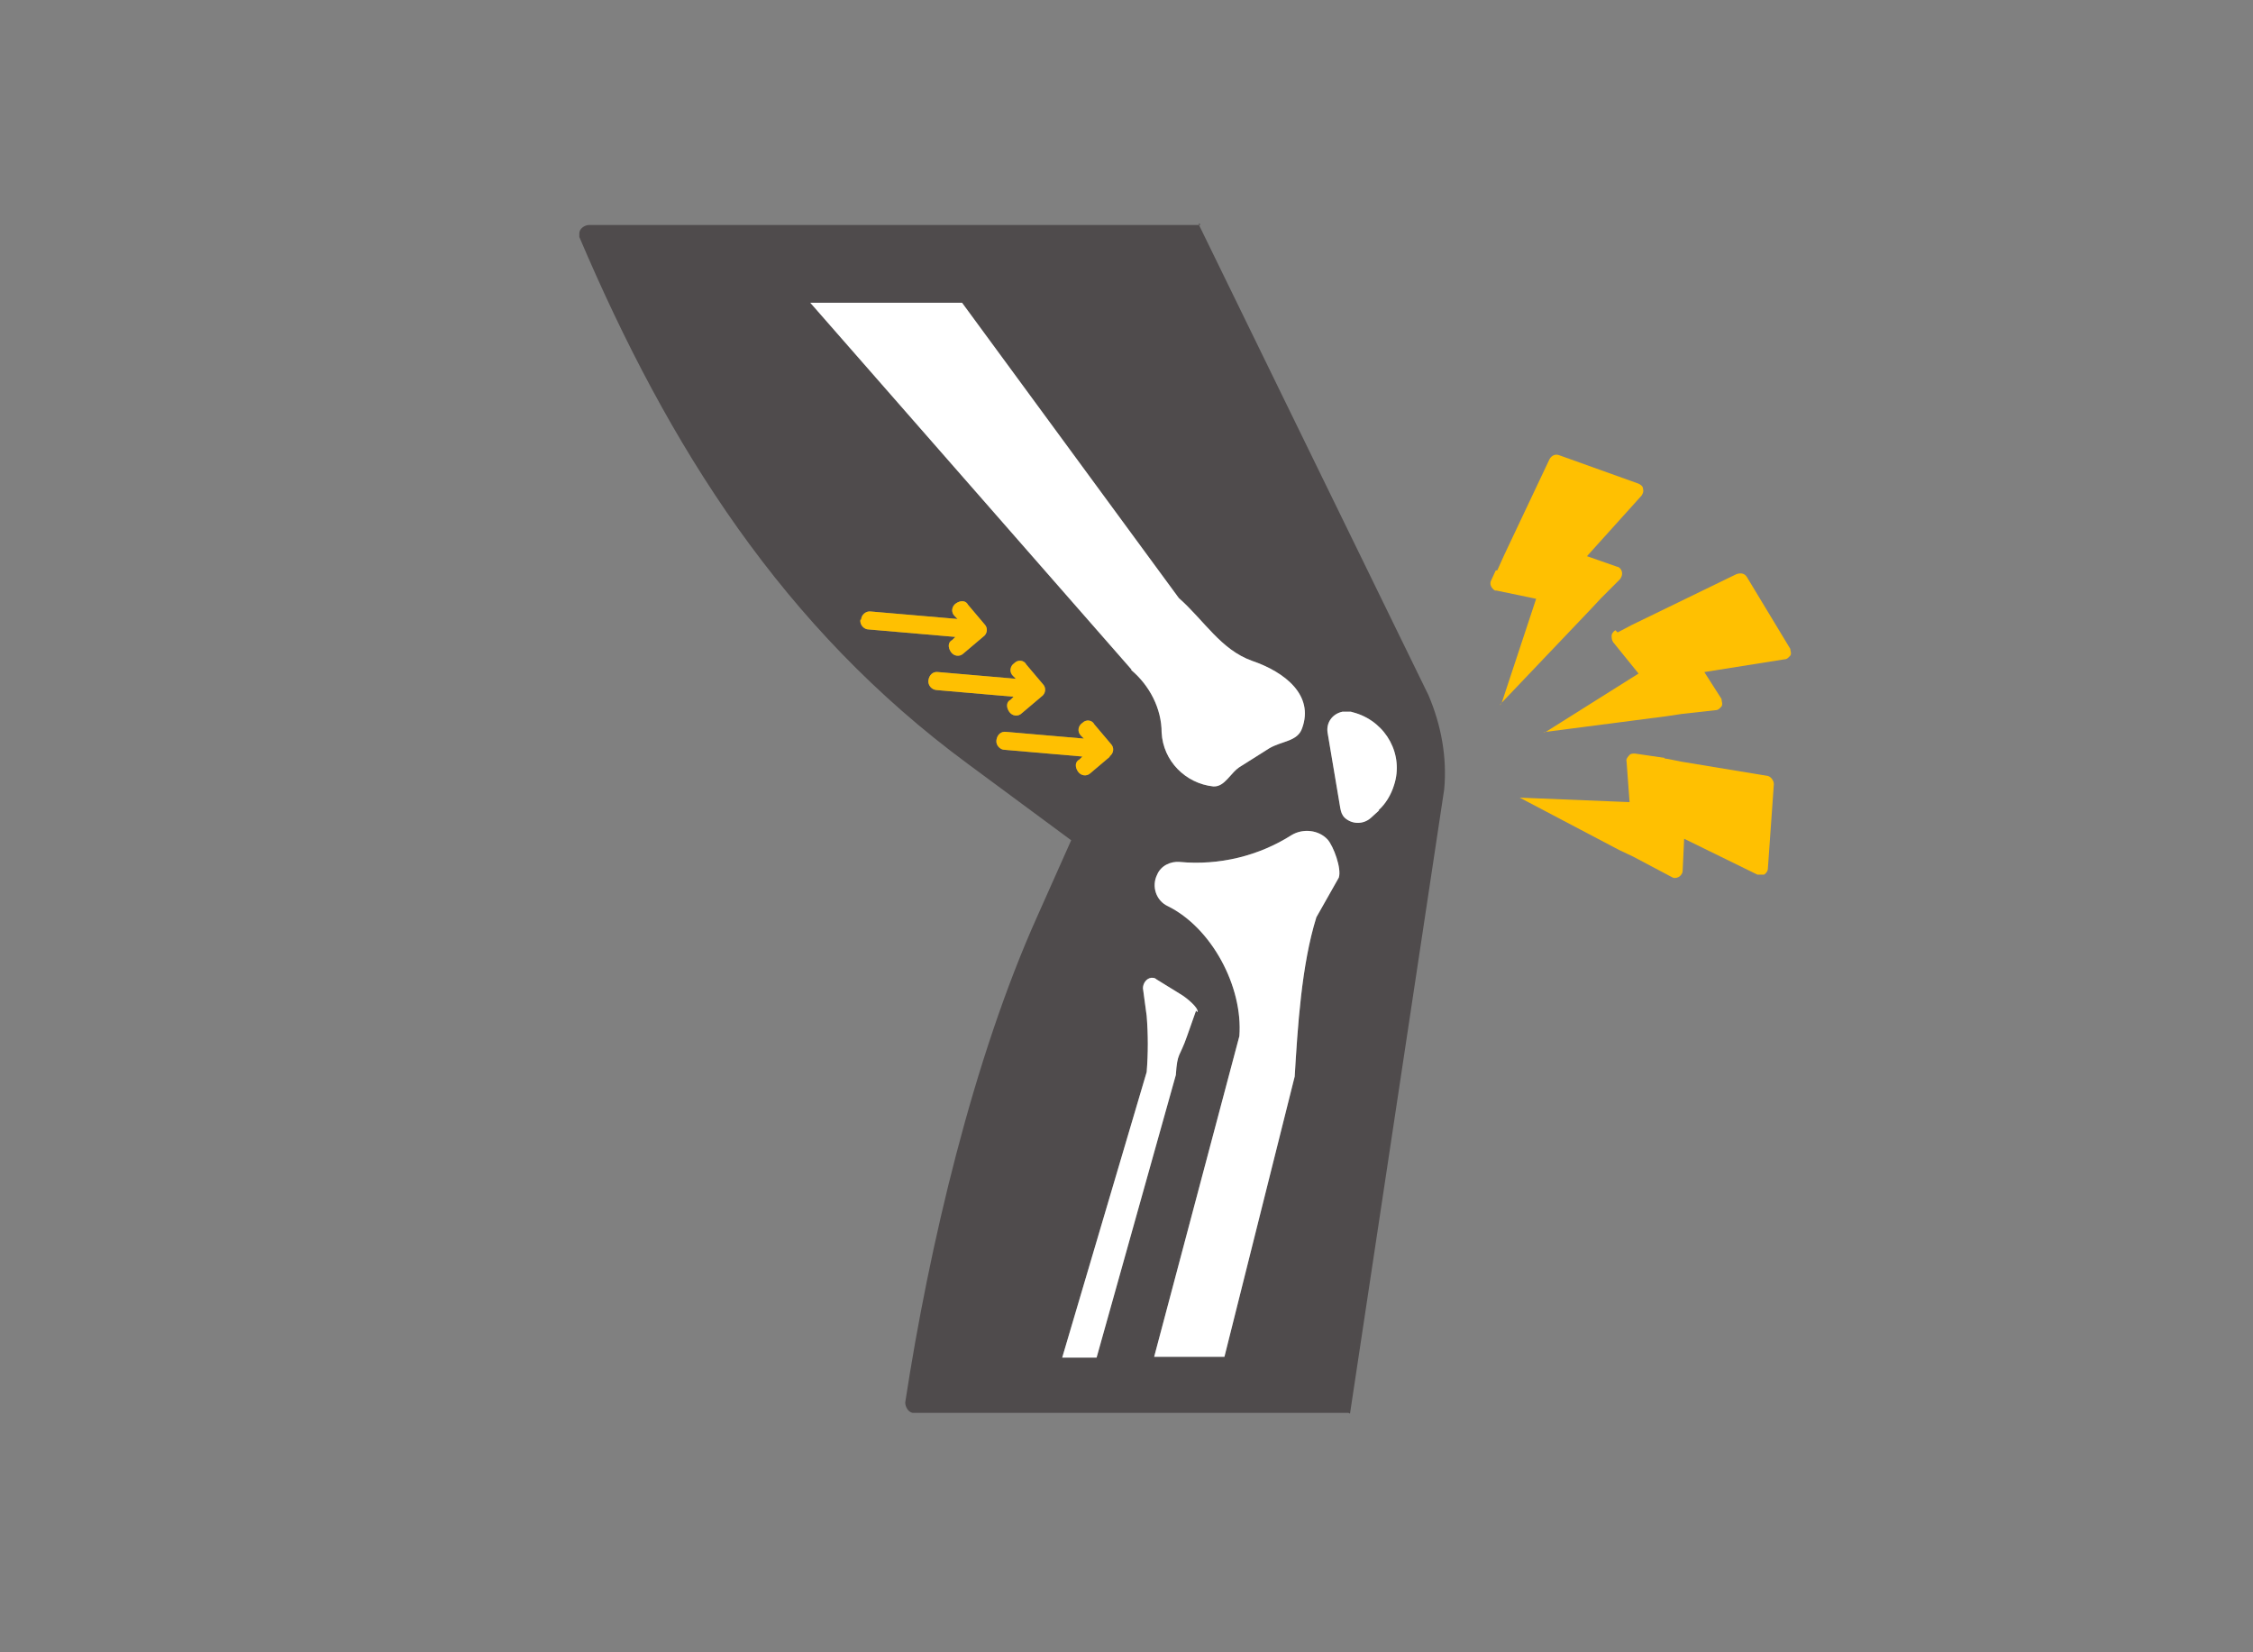 <?xml version="1.0" encoding="utf-8"?>
<svg xmlns="http://www.w3.org/2000/svg" height="221" id="Ebene_1" version="1.1" viewBox="0 0 301.4 221" width="301.4">
  
  <rect x="0" y="0" width="301.4" height="221" fill="#808080" stroke="none"/>
  
  <defs>
    <style>
      .st0 {
        fill: #4f4b4c;
      }

      .st1 {
        fill: #ffc001;
      }

      .st2 {
        fill: #fff;
      }
    </style>
  </defs>
  <path class="st0" d="M180.6,189.1l12.6-83.5c.4-4.3-.4-8.6-2.1-12.6l-30.7-62.9c-.2-.4.5,0,0,0h-81.6c-.6,0-1.3.5-1.3,1.1s0,.4,0,.5c12,28.2,27.3,52.3,52,70.5l13.8,10.2-4.5,10.1c-8.6,19.1-14.5,44.2-17.7,65.1,0,.6.4,1.3,1,1.4h58.3ZM115.2,82.9c0-.6.6-1.2,1.3-1.1l11.6,1-.4-.4c-.5-.5-.4-1.3.2-1.7s1.3-.4,1.6.2l2.2,2.6c.5.5.4,1.3-.2,1.7l-2.6,2.2c-.5.5-1.3.4-1.7-.2s-.4-1.3.2-1.6l.4-.4-11.6-1c-.6,0-1.2-.6-1.1-1.3h.2ZM125.3,92.3c-.6,0-1.2-.6-1.1-1.3s.6-1.2,1.3-1.1l10.4.9-.4-.4c-.5-.5-.4-1.3.2-1.7.5-.5,1.3-.4,1.6.2l2.2,2.6c.5.5.4,1.3-.2,1.7l-2.6,2.2c-.5.5-1.3.4-1.7-.2s-.4-1.3.2-1.6l.4-.4-10.4-.9h.2ZM148.5,101.2l-2.6,2.2c-.5.5-1.3.4-1.7-.2s-.4-1.3.2-1.6l.4-.4-10.4-.9c-.6,0-1.2-.6-1.1-1.3s.6-1.2,1.3-1.1l10.4.9-.4-.4c-.5-.5-.4-1.3.2-1.7.5-.5,1.3-.4,1.6.2l2.2,2.6c.5.5.4,1.3-.2,1.7h.2ZM151.4,89.6l-43-49.1h20.3l29,39.5c3.4,3,5.6,6.9,9.8,8.4,4.4,1.5,8.3,4.6,6.7,9-.6,1.8-2.7,1.7-4.4,2.7l-3.8,2.4c-1.4.8-2.1,2.8-3.7,2.7-3.7-.4-6.7-3.4-6.9-7.2,0-3.2-1.6-6.3-4.1-8.4h0ZM160,135.2l-1.2,3.4c-1,2.9-1.3,2.1-1.5,5.2l-10.6,37.8h-4.6l11.3-38.2c.2-2.5.2-5,0-7.5l-.5-3.7c0-.6.4-1.3,1.1-1.4.3,0,.5,0,.7.2l3.4,2.1c.5.3,2.3,1.7,2.1,2.3h0ZM179.1,117.4l-3,5.3c-2,6.4-2.5,14.7-2.9,21.3l-9.4,37.5h-9.4l11.4-42.9c.5-6.6-3.7-14.5-9.6-17.4-1.5-.7-2.2-2.6-1.4-4.2.5-1.2,1.8-1.8,3-1.7,5.3.5,10.6-.8,15-3.6h0c1.5-.9,3.6-.7,4.8.6.8.9,1.9,3.9,1.5,5.1h0ZM184.5,108.4l-1.1,1c-1,.9-2.5.9-3.5,0-.4-.4-.5-.8-.6-1.3l-1.7-10.1c-.2-1.3.6-2.5,2-2.8h1.1l.7.2c4.1,1.3,6.4,5.6,5.1,9.6-.4,1.3-1.1,2.5-2.1,3.4h0Z"/>
  <path class="st1" d="M115.2,82.9c0-.6.6-1.2,1.3-1.1l11.6,1-.4-.4c-.5-.5-.4-1.3.2-1.7s1.3-.4,1.6.2l2.2,2.6c.5.5.4,1.3-.2,1.7l-2.6,2.2c-.5.5-1.3.4-1.7-.2s-.4-1.3.2-1.6l.4-.4-11.6-1c-.6,0-1.2-.6-1.1-1.3h.2Z"/>
  <path class="st1" d="M125.3,92.3c-.6,0-1.2-.6-1.1-1.3s.6-1.2,1.3-1.1l10.4.9-.4-.4c-.5-.5-.4-1.3.2-1.7.5-.5,1.3-.4,1.6.2l2.2,2.6c.5.5.4,1.3-.2,1.7l-2.6,2.2c-.5.5-1.3.4-1.7-.2s-.4-1.3.2-1.6l.4-.4-10.4-.9h.2Z"/>
  <path class="st1" d="M148.5,101.2l-2.6,2.2c-.5.5-1.3.4-1.7-.2s-.4-1.3.2-1.6l.4-.4-10.4-.9c-.6,0-1.2-.6-1.1-1.3s.6-1.2,1.3-1.1l10.4.9-.4-.4c-.5-.5-.4-1.3.2-1.7.5-.5,1.3-.4,1.6.2l2.2,2.6c.5.5.4,1.3-.2,1.7h.2Z"/>
  <path class="st1" d="M200.1,76.3l-.6,1.3c-.3.5,0,1.1.5,1.4h.2l5.3,1.1-4.6,13.9c-.3.5-.4.4,0,0l11.9-12.5,1.4-1.5,2.5-2.5c.4-.5.4-1.1,0-1.5,0,0-.2-.2-.4-.2l-4-1.4,7.3-8.1c.2-.3.3-.6.2-.9,0-.4-.4-.6-.6-.7l-10.6-3.8c-.5-.2-1,0-1.3.5l-6.1,12.9-.9,2h0ZM222.8,101.4l-4.1-.6c-.3,0-.6,0-.8.3-.2.2-.4.5-.3.8l.4,5.4-14.7-.6c-.5,0,0,0,0,0l13.3,7,1.9.9,5.1,2.7c.3.2.6.2,1,0,.3-.2.5-.5.5-.8l.2-4.3,9.8,4.8c.3,0,.6,0,.9,0,.3-.2.5-.5.5-.8l.8-11.3c0-.5-.4-1-.8-1.1l-11.5-1.9-2-.4h-.4ZM216.1,84.3h0c-.3.2-.5.5-.5.7,0,.3,0,.6.2.9l3.4,4.2-12.4,7.8c-.5.2-.3,0,0,0l16.2-2.1,2-.3,4.5-.5c.4,0,.6-.3.8-.5.2-.3,0-.7,0-1l-2.3-3.6,10.7-1.7c.4,0,.6-.3.8-.5.2-.3,0-.6,0-.9l-5.8-9.6c-.3-.5-.8-.6-1.4-.4l-14,6.8-1.9,1-.2-.2Z"/>
  <path class="st2" d="M151.4,89.6l-43-49.1h20.3l29,39.5c3.4,3,5.6,6.9,9.8,8.4,4.4,1.5,8.3,4.6,6.7,9-.6,1.8-2.7,1.7-4.4,2.7l-3.8,2.4c-1.4.8-2.1,2.8-3.7,2.7-3.7-.4-6.7-3.4-6.9-7.2,0-3.2-1.6-6.3-4.1-8.4h0Z"/>
  <path class="st2" d="M160,135.2l-1.2,3.4c-1,2.9-1.3,2.1-1.5,5.2l-10.6,37.8h-4.6l11.3-38.2c.2-2.5.2-5,0-7.5l-.5-3.7c0-.6.4-1.3,1.1-1.4.3,0,.5,0,.7.2l3.4,2.1c.5.3,2.3,1.7,2.1,2.3h0Z"/>
  <path class="st2" d="M179.1,117.4l-3,5.3c-2,6.4-2.5,14.7-2.9,21.3l-9.4,37.5h-9.4l11.4-42.9c.5-6.6-3.7-14.5-9.6-17.4-1.5-.7-2.2-2.6-1.4-4.2.5-1.2,1.8-1.8,3-1.7,5.3.5,10.6-.8,15-3.6h0c1.5-.9,3.6-.7,4.8.6.8.9,1.9,3.9,1.5,5.1h0Z"/>
  <path class="st2" d="M184.5,108.4l-1.1,1c-1,.9-2.5.9-3.5,0-.4-.4-.5-.8-.6-1.3l-1.7-10.1c-.2-1.3.6-2.5,2-2.8h1.1l.7.2c4.1,1.3,6.4,5.6,5.1,9.6-.4,1.3-1.1,2.5-2.1,3.4h0Z"/>
</svg>